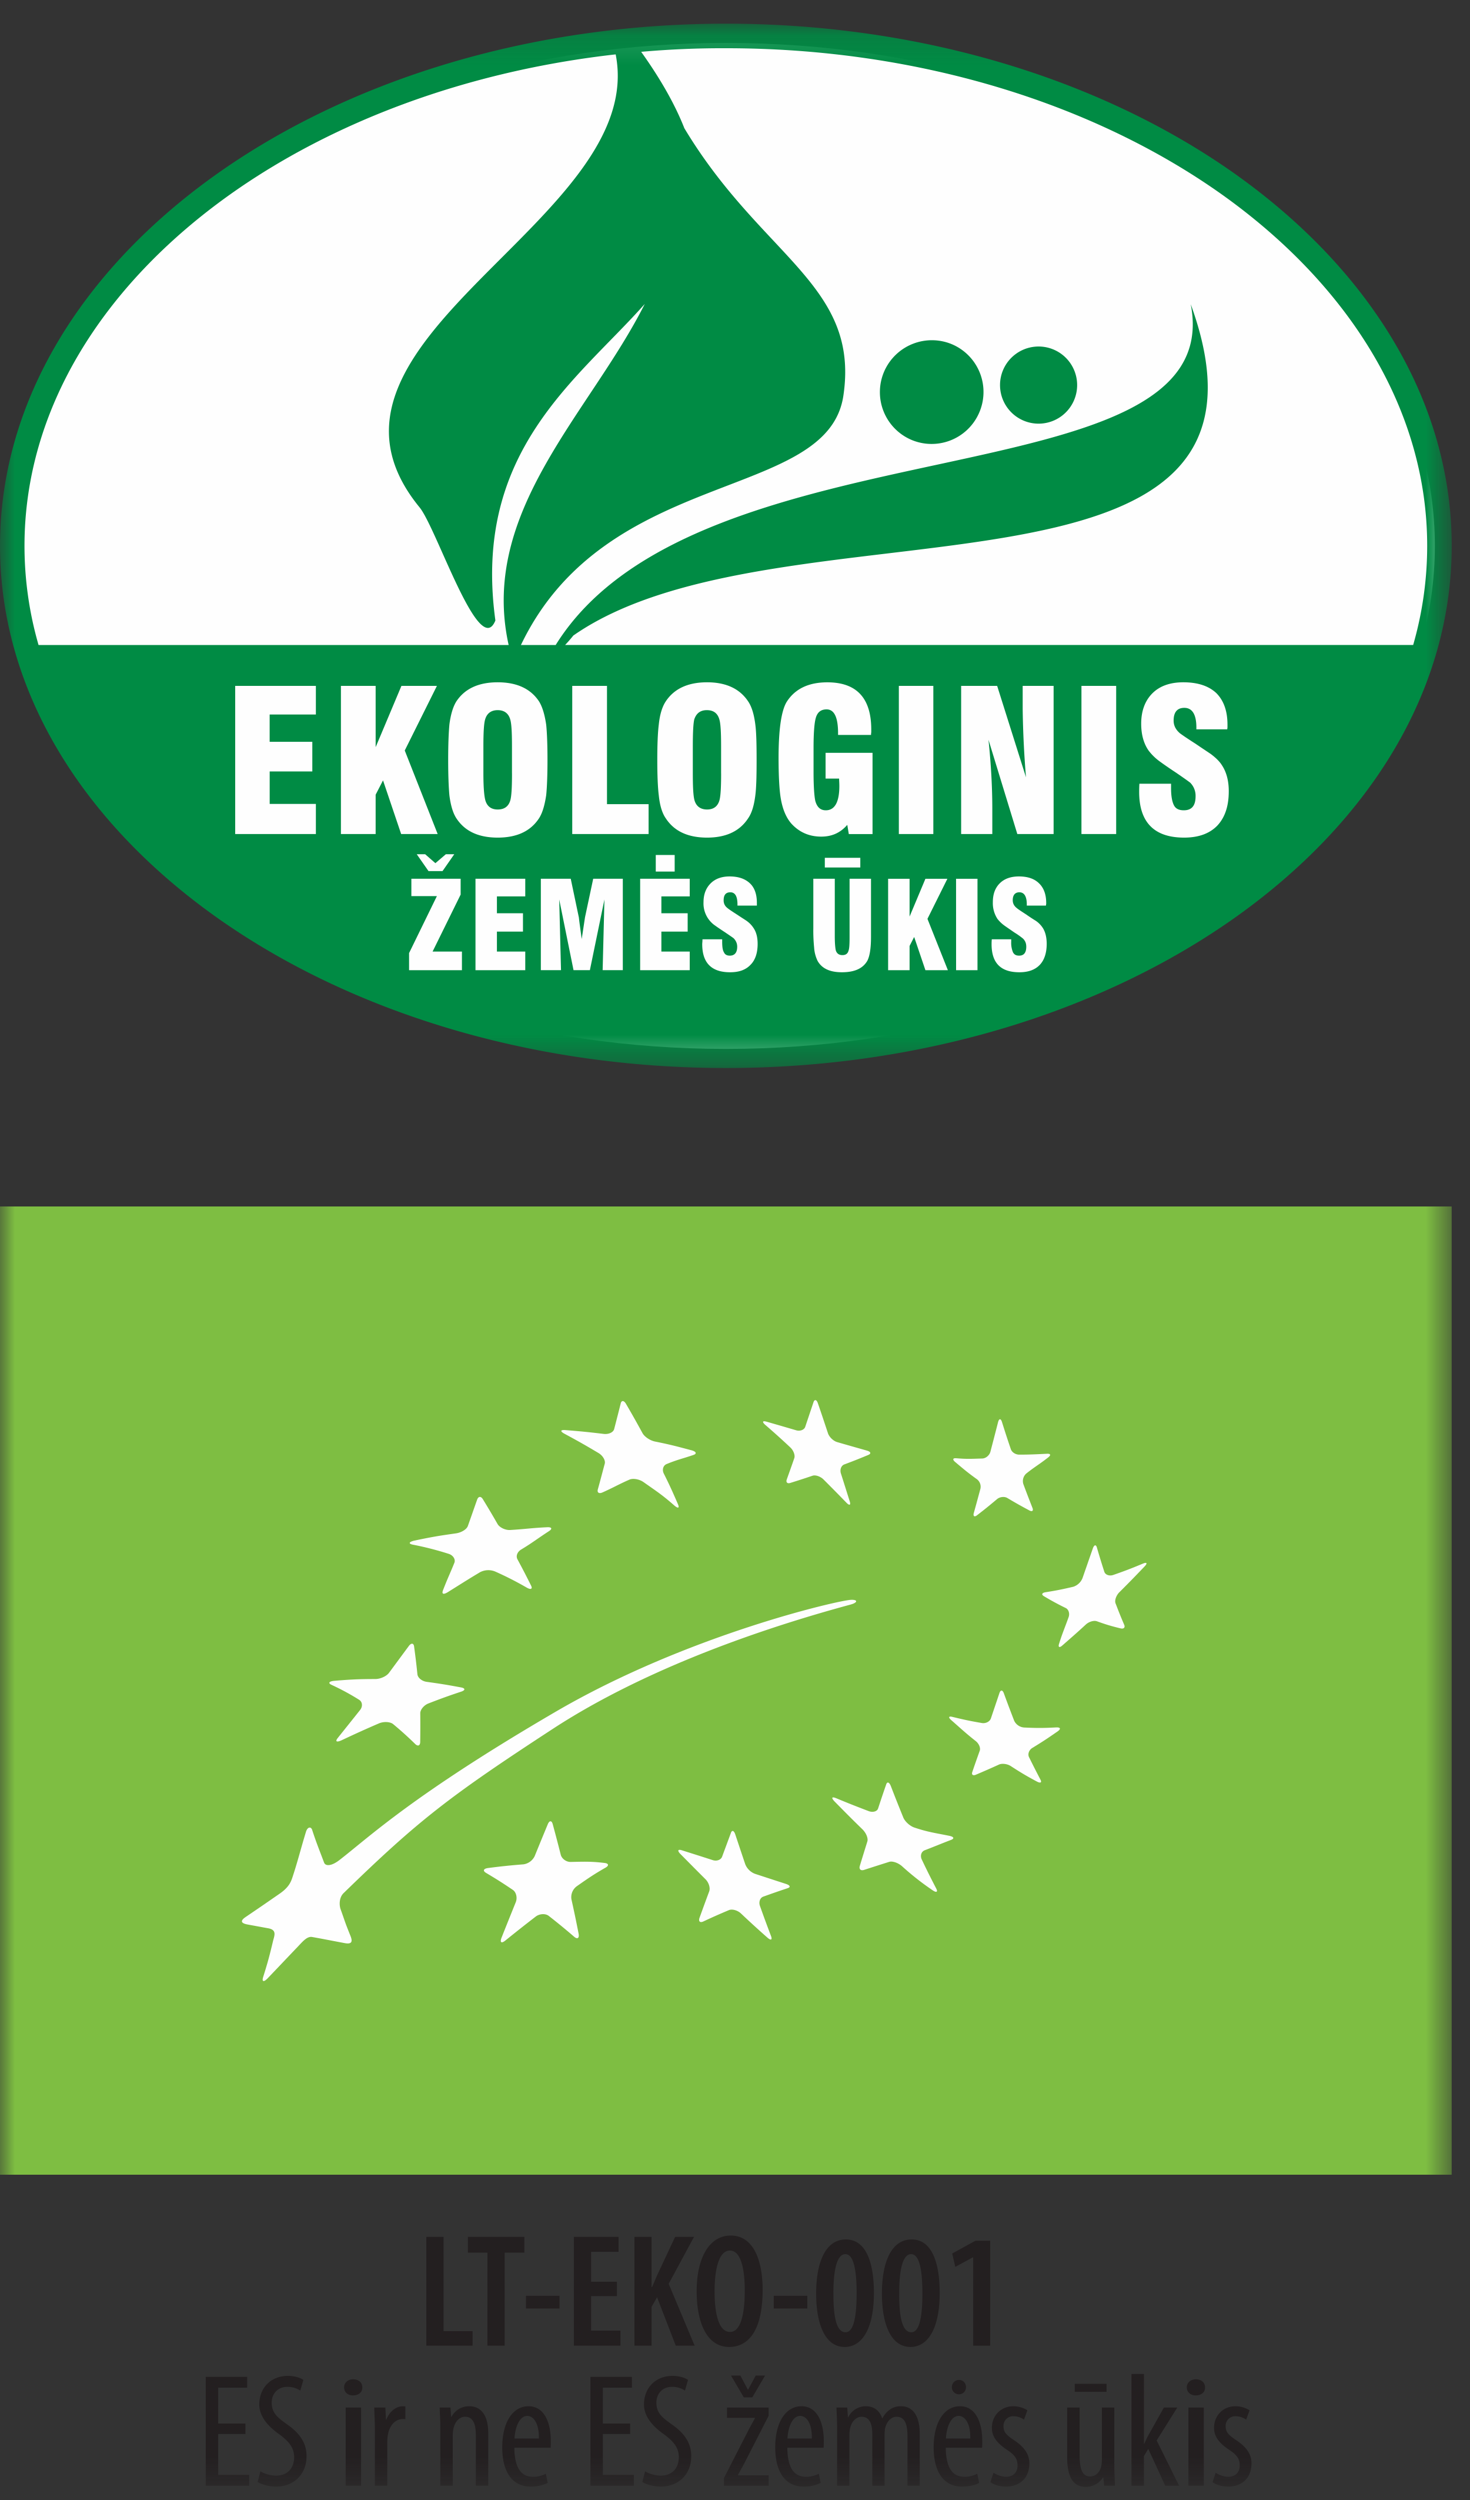 <?xml version="1.0" encoding="UTF-8"?> <svg xmlns="http://www.w3.org/2000/svg" xmlns:xlink="http://www.w3.org/1999/xlink" width="50" height="85" viewBox="0 0 50 85"><rect x="0" y="0" width="50" height="85" fill="#333333" stroke="none"/><defs><path id="a" d="M0 .121h49.377v35.507H0z"></path><path id="c" d="M0 84.556h49.377V.806H0z"></path></defs><g fill="none" fill-rule="evenodd"><path fill="#FEFEFE" d="M48.804 18.56c0 9.415-10.83 17.103-24.11 17.103C11.413 35.663.582 27.975.582 18.56.582 9.136 11.413 1.46 24.694 1.46c13.28 0 24.11 7.677 24.11 17.101"></path><path fill="#008B44" d="M35.855 11.893a1.311 1.311 0 1 0-1.058 2.4 1.31 1.31 0 0 0 1.058-2.4m-3.449-.177a1.77 1.77 0 0 0-2.327.903 1.764 1.764 0 0 0 .903 2.328 1.763 1.763 0 0 0 2.318-.903 1.763 1.763 0 0 0-.894-2.328"></path><g transform="translate(0 .685)"><mask id="b" fill="#fff"><use xlink:href="#a"></use></mask><path fill="#008B44" d="M19.221 21.245a4.63 4.63 0 0 0 .279-.321c7.026-4.9 25.022-.217 21.001-11.266 1.328 6.81-16.746 3.795-21.6 11.587h-1.182c2.918-6.098 10.457-4.864 10.97-8.495.547-3.752-2.789-4.708-5.412-9.076-.304-.773-.78-1.633-1.468-2.597a31.268 31.268 0 0 1 2.884-.122c6.593 0 12.577 1.91 16.911 5.003 4.282 3.066 6.94 7.279 6.94 11.916a12.17 12.17 0 0 1-.477 3.37H19.22zm-17.91 0a12.142 12.142 0 0 1-.478-3.37c0-4.638 2.659-8.85 6.949-11.917 3.492-2.492 8.061-4.22 13.159-4.794 1.12 5.663-11.31 9.727-6.671 15.4.583.711 2.033 5.202 2.58 3.847-.79-5.758 2.796-8.182 5.081-10.762-1.867 3.71-5.637 7.054-4.63 11.596H1.311zM42.082 5.28C37.619 2.093 31.469.12 24.694.12c-6.775 0-12.924 1.972-17.389 5.16C2.797 8.503 0 12.959 0 17.874c0 4.917 2.797 9.364 7.304 12.586 4.465 3.188 10.614 5.168 17.39 5.168 6.774 0 12.924-1.98 17.388-5.168 4.508-3.222 7.296-7.67 7.296-12.586 0-4.915-2.788-9.37-7.296-12.593z" mask="url(#b)"></path></g><path fill="#FEFEFE" d="M29.678 25.596v2.762h-.807l-.052-.313c-.234.27-.521.4-.886.4-.409 0-.747-.148-1.017-.444-.181-.208-.304-.504-.364-.885-.044-.278-.07-.73-.07-1.347 0-.981.096-1.615.279-1.91.286-.444.747-.66 1.38-.66.99 0 1.494.529 1.494 1.606v.096c-.008.034-.008.069-.008.087h-1.121v-.053c0-.547-.13-.816-.39-.816-.201 0-.322.104-.374.313-.043.165-.07.494-.07.99v.842c0 .495.027.825.061.973.06.209.174.313.356.313.304 0 .46-.278.46-.825 0-.104-.008-.191-.008-.253h-.46v-.876h1.597zM41.795 26.898c0 .513-.13.895-.39 1.173-.262.27-.635.408-1.13.408-1.016 0-1.528-.521-1.528-1.555 0-.06 0-.147.008-.277h1.077v.147c0 .27.035.46.096.582.06.121.173.174.338.174.27 0 .4-.157.4-.478a.629.629 0 0 0-.182-.46c-.044-.035-.2-.148-.479-.339-.277-.182-.46-.313-.555-.382a1.796 1.796 0 0 1-.383-.373c-.164-.235-.251-.539-.251-.912 0-.435.13-.783.382-1.034.252-.252.608-.374 1.051-.374.487 0 .86.122 1.12.365.253.252.382.608.382 1.077v.078c0 .035-.008.061-.008.079h-1.05v-.062c0-.442-.14-.668-.41-.668-.242 0-.364.147-.364.434 0 .165.07.304.209.426.043.034.216.156.53.356.294.2.468.313.529.356.174.13.304.26.382.39.148.227.226.522.226.87M15.451 29.044l-.399.573h-.477l-.4-.573h.286l.348.304.356-.304zM15.712 32.353v.634h-1.798v-.582l.946-1.937h-.868v-.59h1.676v.538l-.954 1.937zM16.902 30.477v.573h.886v.625h-.886v.678h.964v.634h-1.693v-3.11h1.693v.6zM21.184 29.878v3.108h-.686l.061-2.404-.495 2.404h-.556l-.487-2.404.061 2.404h-.686v-3.108h1.017l.277 1.32c.017.165.053.408.096.73l.112-.74.279-1.31h1.007z"></path><mask id="d" fill="#fff"><use xlink:href="#c"></use></mask><path fill="#FEFEFE" d="M22.305 29.634h.643v-.565h-.643zM22.496 30.477v.573h.894v.625h-.894v.678h.964v.634h-1.686v-3.11h1.686v.6zM25.77 32.092c0 .304-.078.548-.243.712-.165.174-.391.253-.695.253-.625 0-.947-.313-.947-.956 0-.035.009-.095.009-.165h.67v.087c0 .165.016.287.06.355.035.08.104.114.2.114.164 0 .251-.105.251-.304 0-.113-.043-.2-.112-.278-.026-.026-.131-.095-.296-.208a10.09 10.09 0 0 1-.347-.235.912.912 0 0 1-.391-.79c0-.278.087-.486.243-.643.157-.156.373-.235.642-.235.304 0 .53.079.695.235.157.148.235.373.235.66v.096h-.66v-.035c0-.278-.078-.417-.243-.417-.157 0-.227.095-.227.27a.31.31 0 0 0 .123.26c.026.026.138.104.33.226.182.122.295.19.33.217a.873.873 0 0 1 .234.243c.095.139.139.321.139.538M35.602 32.092c0 .304-.079.548-.234.712-.165.174-.4.253-.695.253-.633 0-.946-.313-.946-.956 0-.035 0-.095.008-.165h.66v.087a.84.84 0 0 0 .06.355c.044.08.105.114.21.114.164 0 .242-.105.242-.304 0-.113-.034-.2-.113-.278a2.657 2.657 0 0 0-.295-.208c-.164-.114-.278-.191-.339-.235a1.174 1.174 0 0 1-.234-.226.983.983 0 0 1-.156-.564c0-.278.078-.486.234-.643.156-.156.373-.235.652-.235.304 0 .529.079.686.235.156.148.243.373.243.66v.043c-.008.027-.008.044-.008.053h-.652v-.035c0-.278-.087-.417-.252-.417-.148 0-.226.095-.226.27 0 .104.043.19.13.26.026.026.14.104.33.226.174.122.287.19.33.217a.873.873 0 0 1 .235.243c.087.139.13.321.13.538M32.52 32.987h.728v-3.109h-.729zM32.241 32.987h-.764l-.383-1.13-.156.305v.825h-.73v-3.109h.73v1.285l.539-1.285h.747l-.678 1.363zM28.055 29.495h1.207v-.33h-1.207zM29.626 29.878v1.98c0 .382-.043.642-.12.799-.149.269-.435.4-.87.4-.4 0-.676-.122-.825-.383a1.218 1.218 0 0 1-.12-.46 5.754 5.754 0 0 1-.027-.66v-1.676h.73v1.946c0 .251.016.407.034.486.035.113.112.164.226.164.113 0 .182-.051.209-.156.026-.07.034-.217.034-.452v-1.988h.73zM9.172 24.293v.929h1.451v1.008h-1.45v1.103h1.571v1.025H8V23.32h2.744v.973zM14.887 28.358h-1.242l-.617-1.825-.251.487v1.338h-1.181V23.32h1.181v2.084l.877-2.084h1.207l-1.094 2.197zM17.415 26.29c0 .478-.017.79-.06.93-.062.2-.2.303-.427.303-.217 0-.356-.104-.417-.304-.043-.147-.069-.451-.069-.929v-.912c0-.468.017-.781.06-.92.061-.209.21-.313.426-.313.217 0 .365.104.426.313.044.139.06.443.06.92v.912zm1.163-1.65c-.051-.347-.13-.608-.242-.79-.287-.435-.757-.652-1.408-.652-.651 0-1.12.217-1.407.652-.113.182-.191.443-.235.781-.025.27-.042.669-.042 1.208 0 .53.017.938.042 1.207.044.339.122.6.235.773.287.443.756.66 1.407.66s1.12-.217 1.408-.66c.112-.174.19-.434.242-.782.027-.26.044-.668.044-1.198 0-.539-.017-.938-.044-1.199zM24.528 26.29c0 .478-.017.79-.06.93-.061.2-.2.303-.418.303-.217 0-.364-.104-.425-.304-.044-.147-.06-.451-.06-.929v-.912c0-.468.016-.781.05-.92.07-.209.21-.313.427-.313.225 0 .365.104.425.313.044.139.06.443.06.92v.912zm1.164-1.65c-.043-.347-.121-.608-.243-.79-.287-.435-.756-.652-1.399-.652-.65 0-1.12.217-1.407.652-.12.182-.2.443-.235.781-.034.27-.051.669-.051 1.208 0 .53.017.938.051 1.207.035.339.114.6.235.773.287.443.757.66 1.407.66.643 0 1.112-.217 1.399-.66.122-.174.2-.434.243-.782.034-.26.043-.668.043-1.198 0-.539-.009-.938-.043-1.199zM36.784 28.357h1.181V23.32h-1.181zM22.061 27.341v1.016h-2.597V23.32h1.182v4.021zM35.837 23.32v5.038h-1.234l-.981-3.206c.087.834.13 1.616.13 2.354v.852h-1.06V23.32h1.225l.981 3.109a33.056 33.056 0 0 1-.113-2.319v-.79h1.052zM30.573 28.357h1.173V23.32h-1.173z" mask="url(#d)"></path><path fill="#231F20" d="M14.5 76.053h.588v3.206h.987v.493H14.5zM16.58 76.591h-.665v-.538h1.921v.538h-.67v3.161h-.587zM17.89 78.49h1.141v-.433H17.89zM20.984 78.068h-.878v1.174h.998v.51h-1.585v-3.699h1.52v.51h-.933v1.016h.878zM21.58 76.053h.582v1.707h.016c.071-.153.132-.312.204-.466l.581-1.24h.643l-.862 1.596.883 2.102h-.642l-.636-1.646-.187.329v1.317h-.582v-3.699zM24.306 77.903c0 .807.153 1.383.526 1.383.38 0 .5-.664.5-1.405 0-.67-.11-1.362-.505-1.362-.368 0-.521.61-.521 1.384m1.634-.05c0 1.395-.488 1.944-1.14 1.944-.736 0-1.104-.786-1.104-1.9 0-1.108.418-1.888 1.159-1.888.778 0 1.085.85 1.085 1.844M26.318 78.49h1.142v-.433h-1.142zM28.348 77.969c-.006.845.115 1.328.412 1.328.268 0 .377-.495.377-1.328 0-.796-.103-1.328-.383-1.328-.275 0-.407.488-.407 1.328m1.378-.012c0 1.29-.444 1.84-.993 1.84-.675 0-.972-.791-.972-1.817 0-1.103.34-1.839 1.01-1.839.713 0 .955.84.955 1.816M30.585 77.969c-.006.845.115 1.328.412 1.328.269 0 .377-.495.377-1.328 0-.796-.103-1.328-.383-1.328-.275 0-.406.488-.406 1.328m1.377-.012c0 1.29-.444 1.84-.992 1.84-.675 0-.973-.791-.973-1.817 0-1.103.34-1.839 1.01-1.839.713 0 .955.84.955 1.816M33.102 76.75h-.011l-.598.324-.105-.455.791-.434h.5v3.568h-.577zM8.348 82.756h-.926v1.389h1.053v.368H6.998v-3.7h1.41v.368h-.986V82.4h.926zM8.858 84.024c.126.082.346.148.532.148.384 0 .615-.253.615-.626 0-.34-.198-.548-.489-.768-.29-.203-.697-.55-.697-1.026 0-.56.39-.972.977-.972.23 0 .434.071.522.137l-.104.363a.782.782 0 0 0-.44-.127c-.362 0-.532.275-.532.527 0 .368.192.511.543.763.445.313.642.654.642 1.065 0 .636-.45 1.037-1.037 1.037-.252 0-.52-.082-.626-.159l.094-.362zM11.758 84.512h.524v-2.656h-.524v2.656zm.565-3.342c.007.165-.123.274-.32.274-.17 0-.299-.11-.299-.274 0-.164.136-.274.306-.274.19 0 .313.11.313.274zM12.75 82.542c0-.224-.016-.488-.021-.686h.378l.023.417h.01c.089-.252.313-.46.56-.46.034 0 .061.005.088.005v.434c-.027-.006-.054-.006-.087-.006-.27 0-.466.246-.51.554a1.57 1.57 0 0 0-.018.241v1.471h-.422v-1.97zM14.977 82.542c0-.313-.017-.472-.022-.686h.368l.022.318h.011a.674.674 0 0 1 .61-.362c.368 0 .641.275.641.916v1.784h-.422V82.8c0-.312-.06-.631-.367-.631-.176 0-.347.149-.401.433a1.455 1.455 0 0 0-.017.237v1.673h-.423v-1.97zM18.329 82.91c.011-.533-.192-.769-.395-.769-.274 0-.417.407-.433.769h.828zm-.834.313c.006.812.324.987.63.987a.885.885 0 0 0 .44-.104l.066.313a1.284 1.284 0 0 1-.583.126c-.636 0-.965-.52-.965-1.334 0-.861.362-1.399.894-1.399.544 0 .758.571.758 1.175 0 .098 0 .17-.005.236h-1.235zM21.433 82.756h-.927v1.389h1.053v.368h-1.476v-3.7h1.41v.368h-.987V82.4h.927zM21.942 84.024c.126.082.346.148.533.148.383 0 .614-.253.614-.626 0-.34-.197-.548-.489-.768-.29-.203-.696-.55-.696-1.026 0-.56.39-.972.976-.972.23 0 .434.071.522.137l-.104.363a.782.782 0 0 0-.44-.127c-.362 0-.532.275-.532.527 0 .368.192.511.543.763.445.313.643.654.643 1.065 0 .636-.45 1.037-1.037 1.037-.253 0-.521-.082-.626-.159l.093-.362zM25.299 81.51l-.434-.74h.318l.253.477h.011l.258-.478h.318l-.434.741h-.29zm-.675 2.744l.84-1.64c.07-.138.153-.276.214-.396v-.011h-.95v-.35h1.416v.279l-.828 1.619c-.072.138-.155.275-.215.395v.011h1.043v.352h-1.52v-.26zM27.613 82.91c.012-.533-.191-.769-.395-.769-.274 0-.417.407-.433.769h.828zm-.833.313c.005.812.323.987.63.987a.885.885 0 0 0 .44-.104l.065.313a1.284 1.284 0 0 1-.582.126c-.636 0-.965-.52-.965-1.334 0-.861.362-1.399.894-1.399.543 0 .758.571.758 1.175 0 .098 0 .17-.006.236H26.78zM28.473 82.542c0-.313-.016-.472-.021-.686h.367l.022.33h.011a.665.665 0 0 1 .599-.374c.247 0 .455.121.554.407h.011a.841.841 0 0 1 .263-.302.638.638 0 0 1 .368-.105c.357 0 .636.264.636.939v1.761h-.416V82.85c0-.346-.05-.68-.373-.68-.176 0-.33.149-.39.395-.011.071-.017.154-.017.242v1.706h-.417v-1.74c0-.295-.055-.603-.368-.603-.17 0-.345.149-.395.428a1.486 1.486 0 0 0-.016.23v1.685h-.418v-1.97zM32.377 81.164c0-.142.11-.247.242-.247s.237.099.237.247c0 .138-.1.242-.237.242a.238.238 0 0 1-.242-.242zm.626 1.746c.011-.533-.192-.769-.395-.769-.274 0-.417.406-.433.769h.828zm-.834.313c.006.812.324.987.63.987a.885.885 0 0 0 .44-.104l.066.313c-.148.083-.374.126-.582.126-.636 0-.966-.52-.966-1.334 0-.861.363-1.399.895-1.399.544 0 .758.571.758 1.175 0 .098 0 .17-.006.236h-1.235zM33.793 84.074c.092.06.257.137.427.137.242 0 .39-.149.39-.385 0-.203-.071-.34-.34-.52-.346-.226-.532-.452-.532-.759 0-.427.317-.735.73-.735a.91.91 0 0 1 .477.138l-.115.318a.623.623 0 0 0-.351-.116.325.325 0 0 0-.346.335c0 .182.065.28.329.46.307.2.55.44.55.807 0 .533-.363.791-.798.791-.197 0-.41-.06-.526-.153l.105-.318zM36.556 81.323h1.082v-.274h-1.082v.274zm1.346 2.465c0 .296.016.527.021.724h-.367l-.028-.279h-.011a.7.7 0 0 1-.57.323c-.467 0-.649-.362-.649-1.02v-1.68h.424v1.619c0 .418.066.725.356.725.248 0 .357-.231.38-.352a1.12 1.12 0 0 0 .021-.242v-1.75h.423v1.932zM38.909 83.09h.01c.05-.103.094-.208.143-.295l.527-.939h.455l-.702 1.12.763 1.537h-.472l-.576-1.252-.148.248v1.004h-.423v-3.798h.423v2.376zM40.422 84.512h.524v-2.656h-.524v2.656zm.565-3.342c.007.165-.123.274-.32.274-.17 0-.3-.11-.3-.274 0-.164.137-.274.307-.274.19 0 .313.11.313.274zM41.35 84.074c.092.06.256.137.427.137.241 0 .39-.149.39-.385 0-.203-.072-.34-.34-.52-.346-.226-.533-.452-.533-.759 0-.427.318-.735.73-.735a.91.91 0 0 1 .478.138l-.116.318a.623.623 0 0 0-.35-.116.325.325 0 0 0-.347.335c0 .182.066.28.33.46.307.2.549.44.549.807 0 .533-.362.791-.797.791-.198 0-.41-.06-.527-.153l.105-.318z" mask="url(#d)"></path><path fill="#7EBE42" d="M0 73.94h49.377V41.02H0z" mask="url(#d)"></path><path fill="#FEFEFE" d="M19.23 48.623c.527.042.788.068 1.303.13.168.02.328-.052.357-.165.09-.347.135-.522.223-.872.03-.115.114-.103.185.025.227.39.338.588.555.984.071.13.263.254.425.287.483.098.66.142 1.243.298.161.043.187.116.07.157-.359.124-.545.158-.915.31-.12.048-.163.195-.097.326.2.399.295.612.48 1.038.06.14.002.155-.13.04-.405-.357-.617-.491-1.043-.791-.141-.099-.354-.135-.475-.083-.363.158-.545.27-.914.434-.12.055-.193.01-.163-.101.095-.338.144-.537.236-.875.03-.11-.066-.275-.213-.362-.458-.273-.69-.403-1.158-.656-.153-.082-.14-.138.032-.124M14.095 52.38c.628-.13.823-.162 1.416-.246.179-.026.36-.133.402-.249.129-.362.19-.542.317-.899.041-.115.129-.12.193-.014.206.337.306.506.504.85.066.11.258.208.425.198.56-.034.69-.066 1.256-.094.164-.009.184.055.069.13-.435.283-.568.399-.954.63-.123.076-.184.214-.122.331.188.35.28.527.461.89.06.118-.005.152-.144.073a11.279 11.279 0 0 0-1.078-.549.61.61 0 0 0-.51.023c-.406.243-.542.331-1.09.674-.152.095-.226.08-.17-.066.178-.455.239-.564.385-.927.047-.118-.045-.26-.199-.306a10.709 10.709 0 0 0-1.212-.31c-.16-.031-.138-.095.051-.139M11.38 57.147c.574-.048.85-.059 1.384-.06.175 0 .384-.095.47-.214l.667-.903c.084-.116.167-.111.184.01.05.375.074.565.113.946.014.123.156.234.312.256.54.076.626.09 1.172.19.148.028.15.094.01.142-.437.145-.66.226-1.117.402-.149.056-.282.21-.28.335.003.387.003.581-.002.975-.003.13-.08.16-.175.066a11.864 11.864 0 0 0-.746-.672c-.102-.083-.321-.094-.485-.024-.5.216-.754.332-1.268.573-.17.078-.229.044-.127-.082.303-.38.455-.568.752-.942.1-.122.086-.282-.03-.353a8.18 8.18 0 0 0-.94-.508c-.128-.06-.079-.122.106-.137M20.597 63.5c-.377.215-.584.355-.985.637a.46.46 0 0 0-.176.436c.1.452.148.682.243 1.164.032.159-.036.21-.149.113a22.477 22.477 0 0 0-.863-.708c-.113-.09-.316-.079-.45.025-.408.315-.613.477-1.027.81-.137.112-.194.065-.13-.097.196-.494.293-.734.482-1.203.062-.152.017-.343-.1-.422-.36-.242-.543-.358-.91-.577-.119-.071-.088-.144.068-.165a21.79 21.79 0 0 1 1.2-.125.502.502 0 0 0 .387-.281c.181-.444.271-.662.444-1.08.056-.136.133-.137.169-.006.11.407.165.614.273 1.04.035.137.188.248.337.245.465-.01.698-.02 1.148.034.148.015.161.09.04.16M26.792 64.198c-.33.11-.496.168-.831.288-.11.04-.16.182-.112.317.146.408.221.613.376 1.022.051.135-.005.16-.125.052a33.086 33.086 0 0 1-.895-.817c-.116-.11-.302-.163-.414-.115-.34.144-.514.22-.866.384-.116.055-.174-.002-.131-.126.135-.372.2-.55.33-.9.041-.118-.017-.3-.13-.411-.344-.343-.513-.515-.852-.857-.109-.112-.088-.169.048-.126.422.133.633.2 1.053.335.135.045.278-.009.318-.115l.301-.813c.037-.102.103-.078.147.053.135.405.202.608.341 1.019a.58.58 0 0 0 .33.322c.423.138.632.207 1.056.344.138.045.163.109.056.144M32.353 62.555c-.371.142-.544.217-.902.355-.116.045-.16.187-.096.318.188.394.286.59.488.979.066.126.007.153-.132.055a9.301 9.301 0 0 1-1.026-.807c-.131-.118-.33-.188-.442-.151-.342.108-.513.162-.854.273-.112.036-.177-.025-.144-.135.102-.336.154-.501.256-.83.036-.108-.042-.293-.165-.414-.385-.374-.574-.567-.946-.944-.12-.125-.103-.176.041-.119.441.183.662.27 1.11.441.143.056.292.016.326-.088.108-.329.163-.492.275-.816.035-.107.107-.079.16.058.164.426.25.64.422 1.065.057.138.224.29.375.341.463.156.704.183 1.186.281.156.03.186.092.068.138M35.98 58.863c-.354.246-.527.36-.87.569-.11.068-.16.207-.11.31.155.312.233.465.39.767.054.1-.002.128-.123.063-.362-.194-.539-.3-.888-.526-.116-.075-.295-.098-.4-.051a29.63 29.63 0 0 1-.783.344c-.102.045-.158.002-.124-.093.098-.288.149-.431.253-.723.033-.095-.028-.243-.14-.329-.338-.266-.502-.423-.83-.71-.106-.093-.09-.142.04-.11.395.096.595.139 1.002.209.134.022.272-.05.308-.16.113-.338.173-.51.29-.862.04-.113.106-.107.15.012.136.373.208.56.35.93a.406.406 0 0 0 .334.232c.43.02.647.021 1.096-.003.143-.007.168.05.055.13M38.924 53.267c-.34.355-.51.53-.85.869-.109.108-.167.277-.131.375.115.299.173.446.295.731.04.092-.015.15-.123.123-.33-.08-.49-.129-.804-.241-.102-.038-.274.012-.38.112-.324.299-.495.445-.797.71-.098.088-.148.06-.113-.052.109-.353.195-.543.327-.914.043-.123-.001-.26-.1-.308a9.209 9.209 0 0 1-.738-.4c-.095-.055-.073-.115.047-.135.376-.06.565-.097.952-.188a.507.507 0 0 0 .31-.29l.349-1.003c.044-.133.109-.152.14-.044.099.338.15.504.254.828.034.104.17.153.3.11.402-.14.607-.218 1.019-.39.134-.053.155-.007.043.107M32.522 49.58c.349.03.483.022.891.009.119-.004.242-.107.275-.232.1-.385.153-.584.258-.997.034-.133.093-.14.133-.017.12.383.18.566.302.926.039.116.168.189.288.189.325 0 .531-.01.94-.03.122-.007.15.04.044.124-.3.236-.454.316-.748.55a.343.343 0 0 0-.098.355c.122.33.185.49.309.807.042.104-.006.143-.105.09-.3-.161-.45-.244-.748-.422-.097-.058-.253-.041-.346.035-.277.232-.414.344-.687.554-.088.068-.137.027-.108-.077.088-.315.133-.483.226-.829a.32.32 0 0 0-.12-.322c-.305-.218-.448-.34-.74-.586-.096-.08-.081-.137.034-.126M26.066 48.335c.41.118.614.177 1.019.296.133.037.27-.017.304-.12l.28-.834c.037-.109.107-.095.151.037.14.405.206.608.34 1.01.041.132.183.268.314.307.407.118.608.174 1.015.29.131.038.151.103.043.148-.331.137-.492.201-.815.322-.104.039-.155.174-.116.302.124.388.183.58.304.96.038.124-.014.144-.116.038a65.289 65.289 0 0 0-.78-.791c-.104-.103-.273-.16-.373-.125-.306.103-.456.152-.756.245-.098.032-.153-.02-.12-.115.101-.286.154-.43.257-.728.034-.098-.027-.262-.134-.363a26.449 26.449 0 0 0-.853-.768c-.113-.1-.096-.148.036-.11M28.947 54.55c.218-.058.248-.169-.01-.155-.441.022-5.583 1.206-10.039 3.805-4.849 2.829-6.315 4.238-7.35 5.04-.274.213-.477.216-.525.087-.167-.442-.27-.693-.404-1.106-.04-.127-.16-.112-.213.064-.183.599-.269.964-.446 1.505-.056.173-.116.362-.437.587-.637.442-.769.53-1.166.8-.144.097-.22.205.069.257l.704.129c.297.055.2.257.157.431-.12.503-.173.704-.334 1.219-.055.17.016.191.153.047.424-.442.562-.591 1.009-1.058.168-.175.326-.377.503-.344.437.078.49.092 1.102.207.272.052.27-.073.198-.252-.21-.52-.171-.452-.33-.891-.052-.14-.06-.403.1-.557 2.554-2.486 3.611-3.298 7.122-5.588 2.751-1.794 6.407-3.219 10.137-4.226" mask="url(#d)"></path></g></svg> 